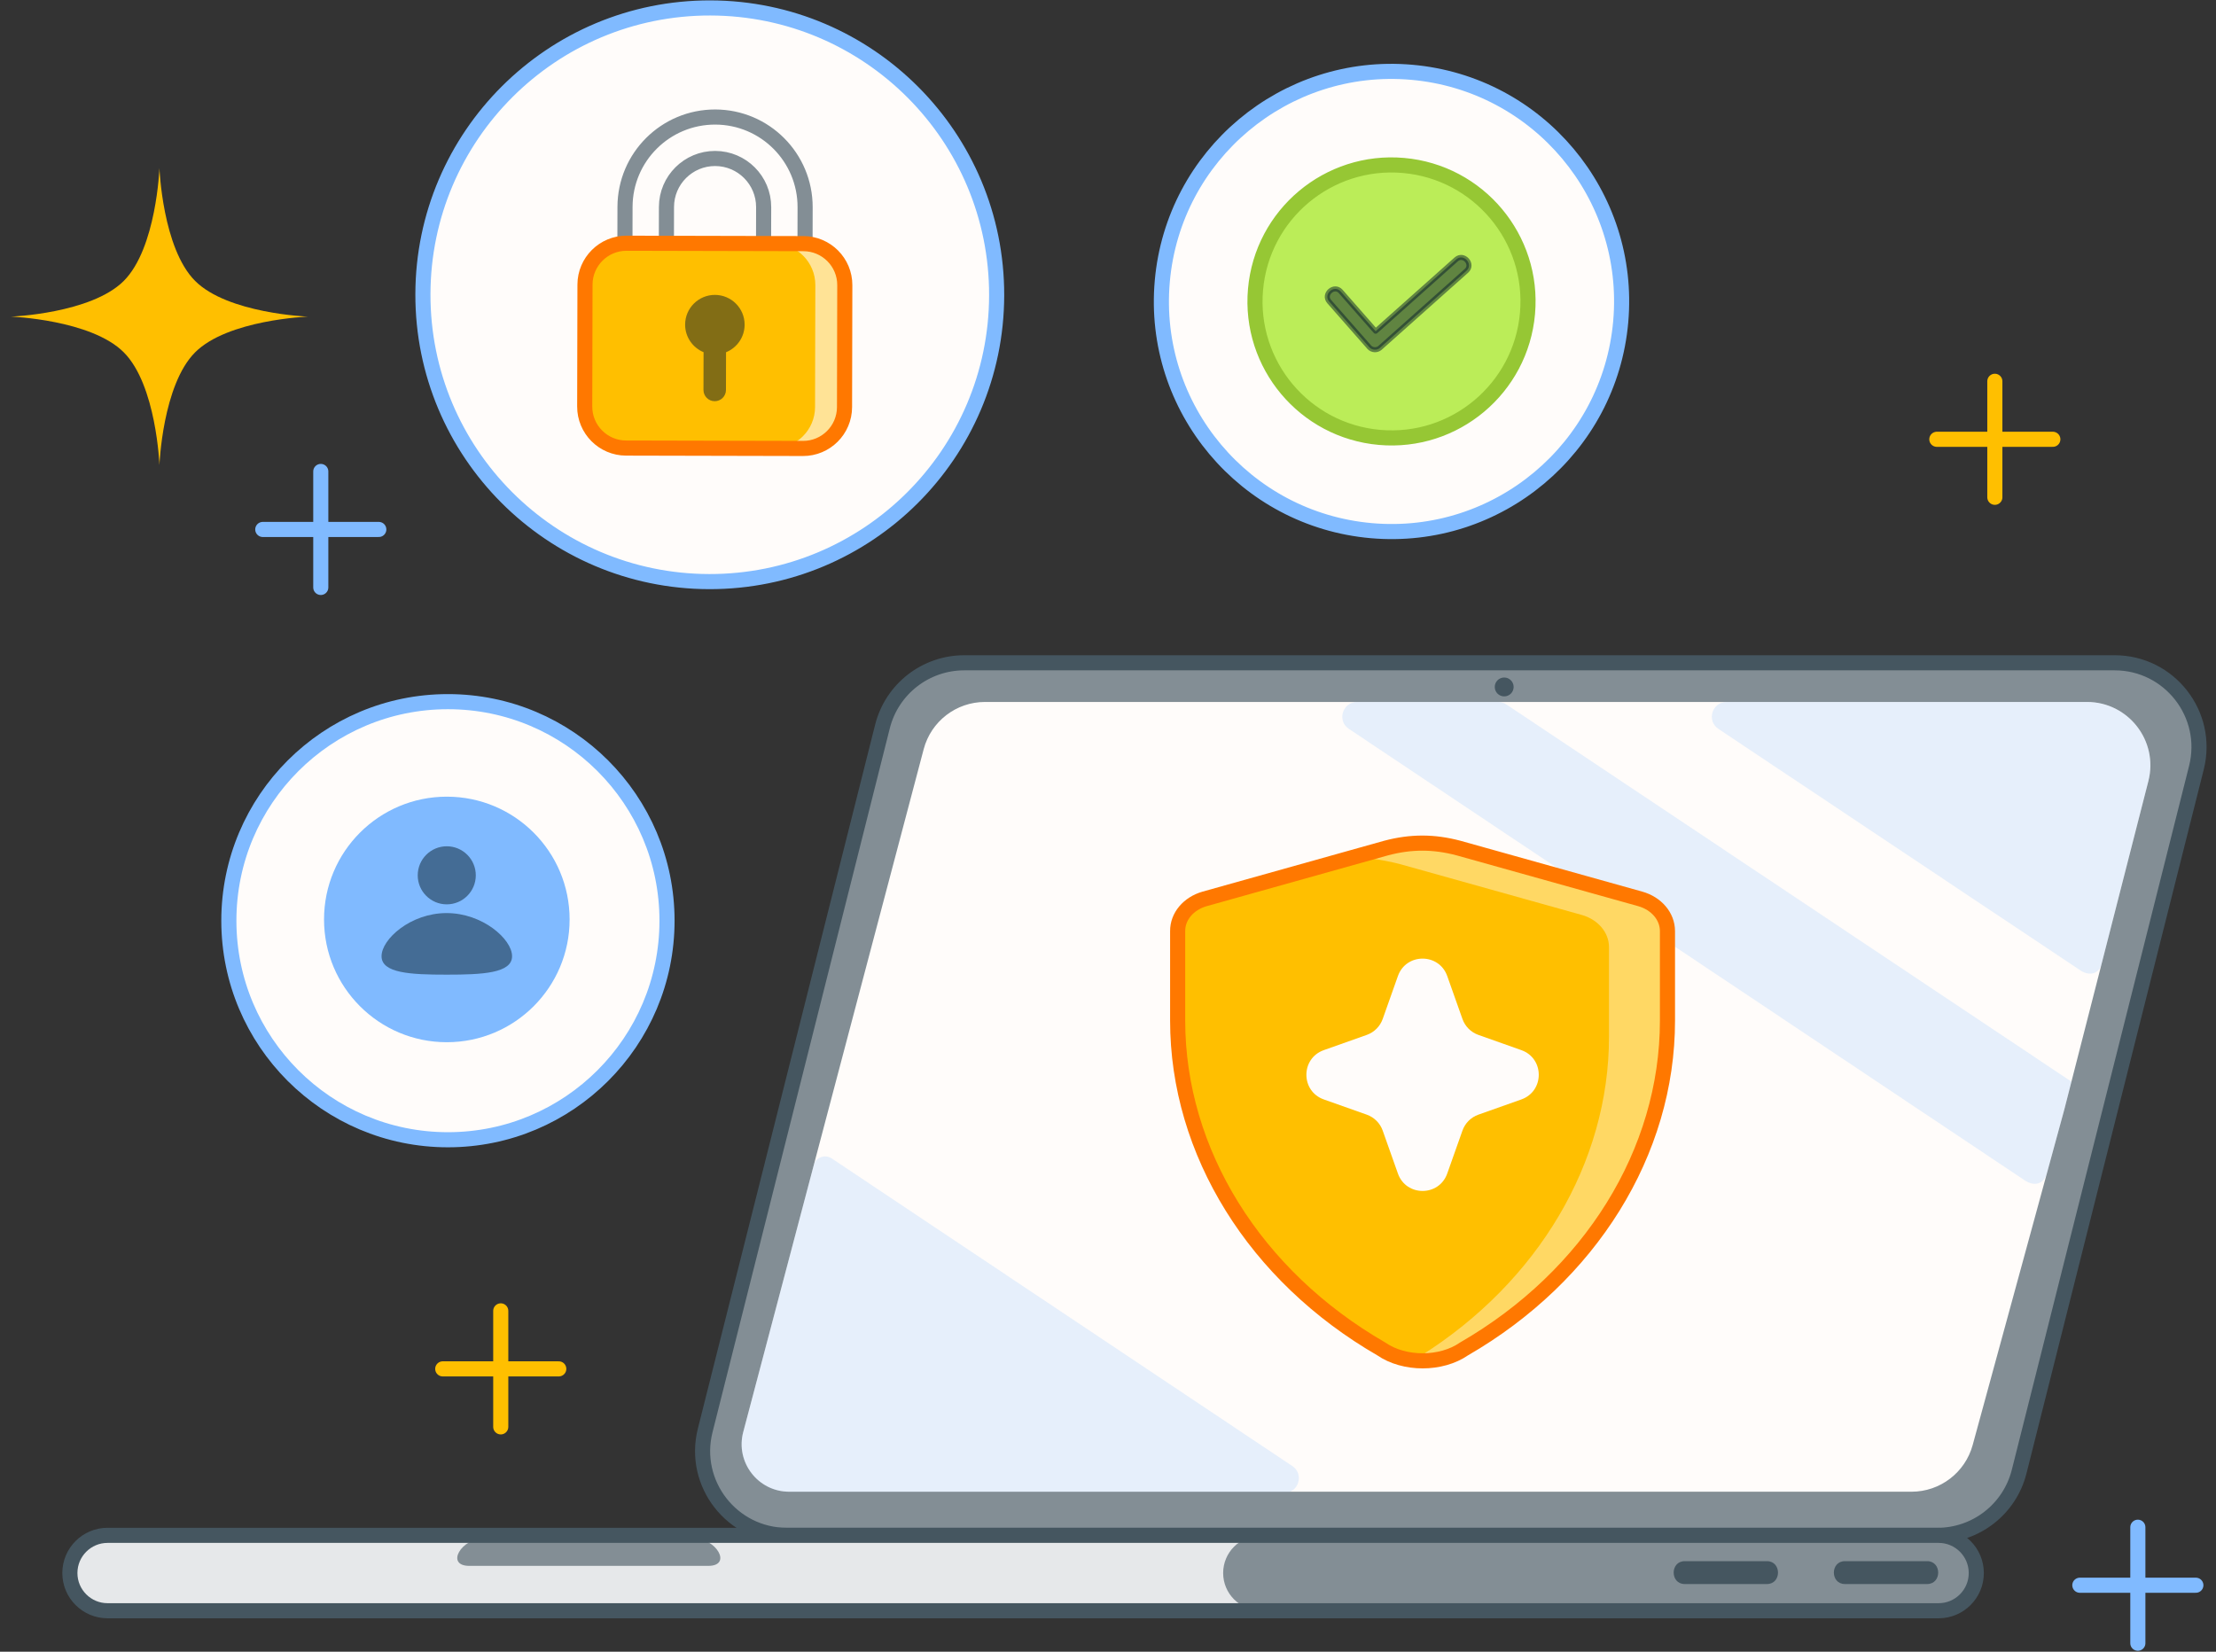 <svg width="220" height="164" viewBox="0 0 220 164" fill="none" xmlns="http://www.w3.org/2000/svg">
<rect x="0" y="0" width="220" height="164" fill="#333333" stroke="none"/>
<path d="M87.609 72.138C88.546 68.417 91.892 65.81 95.729 65.81H209.936C215.389 65.81 219.387 70.939 218.056 76.227L200.456 146.122C199.519 149.843 196.173 152.45 192.336 152.45H78.129C72.676 152.45 68.678 147.321 70.009 142.033L87.609 72.138Z" fill="#838E95"/>
<path d="M91.702 74.386C92.432 71.624 94.931 69.699 97.789 69.699H207.188C211.298 69.699 214.306 73.574 213.287 77.556L204.938 110.178L195.844 143.48C195.096 146.218 192.609 148.117 189.771 148.117H78.352C75.254 148.117 72.995 145.184 73.787 142.189L91.702 74.386Z" fill="#FFFCFA"/>
<g opacity="0.2">
<path d="M171.404 69.707C169.966 69.707 169.401 71.572 170.597 72.37L206.621 96.407C207.467 96.919 208.342 96.689 208.614 95.802L213.282 77.564C214.296 73.603 211.326 69.749 207.25 69.707C207.006 69.707 206.753 69.707 206.494 69.707H171.404Z" fill="#80BAFF"/>
<path d="M148.75 69.707C149.038 69.707 149.318 69.792 149.557 69.952L205.646 107.398L204.933 110.186L203.188 116.577C202.887 117.519 202.028 117.849 201.053 117.227L133.912 72.37C132.716 71.571 133.282 69.707 134.72 69.707H148.75Z" fill="#80BAFF"/>
<path d="M73.906 141.728C73.91 141.715 73.914 141.703 73.917 141.692L80.804 115.629C80.993 114.919 81.914 114.592 82.563 115.018L128.298 145.567C129.324 146.252 129.054 147.72 128.049 148.125H78.347C75.249 148.125 72.99 145.192 73.782 142.197L73.906 141.728Z" fill="#80BAFF"/>
</g>
<path d="M148.396 68.21C148.396 68.728 148.816 69.147 149.334 69.147C149.851 69.147 150.271 68.728 150.271 68.21C150.271 67.692 149.851 67.272 149.334 67.272C148.816 67.272 148.396 67.692 148.396 68.21Z" fill="#455660"/>
<path d="M87.609 72.138C88.546 68.417 91.892 65.81 95.729 65.81H209.936C215.389 65.81 219.387 70.939 218.056 76.227L200.456 146.122C199.519 149.843 196.173 152.45 192.336 152.45H78.129C72.676 152.45 68.678 147.321 70.009 142.033L87.609 72.138Z" stroke="#455660" stroke-width="1.5" stroke-linecap="round" stroke-linejoin="round"/>
<path d="M165.542 92.451C165.542 90.99 164.451 89.709 162.841 89.254L144.786 84.203C142.325 83.553 140.08 83.553 137.62 84.203L119.594 89.254C117.995 89.709 116.904 90.99 116.915 92.451V101.331C116.915 114.398 124.593 126.698 137.131 133.939C139.408 135.515 143.068 135.515 145.345 133.939C157.872 126.704 165.542 114.402 165.542 101.35V92.451Z" fill="#FFBF00"/>
<path opacity="0.4" d="M162.841 89.247C164.451 89.702 165.542 90.983 165.542 92.444V101.343C165.542 114.281 158.005 126.483 145.67 133.742C145.455 133.869 145.243 134.004 145.024 134.125C144.428 134.453 143.044 135.086 141.238 135.086C140.958 135.086 140.875 134.733 141.111 134.583C152.706 127.25 159.738 115.441 159.738 102.943V94.045C159.738 92.584 158.647 91.303 157.037 90.848L139.046 85.815C139.003 85.803 138.961 85.792 138.918 85.781C138.55 85.687 136.657 85.22 135.399 85.22C134.48 85.22 133.222 85.469 132.467 85.64L137.554 84.215C137.598 84.202 137.641 84.191 137.685 84.179C138.058 84.084 139.947 83.619 141.203 83.619C142.461 83.619 144.354 84.086 144.722 84.18C144.765 84.191 144.807 84.202 144.85 84.214L162.841 89.247Z" fill="#FFFCFA"/>
<path d="M143.679 96.914C142.861 94.607 139.599 94.607 138.782 96.914L137.271 101.178C137.009 101.916 136.428 102.497 135.69 102.759L131.426 104.27C129.119 105.087 129.119 108.35 131.426 109.167L135.69 110.678C136.428 110.94 137.009 111.52 137.271 112.259L138.782 116.523C139.599 118.83 142.861 118.83 143.679 116.523L145.19 112.259C145.451 111.52 146.032 110.94 146.771 110.678L151.035 109.167C153.342 108.35 153.342 105.087 151.035 104.27L146.771 102.759C146.032 102.497 145.451 101.916 145.19 101.178L143.679 96.914Z" fill="#FFFCFA"/>
<path d="M165.542 92.451C165.542 90.99 164.451 89.709 162.841 89.254L144.786 84.203C142.325 83.553 140.08 83.553 137.62 84.203L119.594 89.254C117.995 89.709 116.904 90.99 116.915 92.451V101.331C116.915 114.398 124.593 126.698 137.131 133.939C139.408 135.515 143.068 135.515 145.345 133.939C157.872 126.704 165.542 114.402 165.542 101.35V92.451Z" stroke="#FF7800" stroke-width="1.5" stroke-linejoin="round"/>
<path d="M6.937 156.192C6.937 154.124 8.613 152.448 10.681 152.448H192.459C194.526 152.448 196.202 154.124 196.202 156.192C196.202 158.26 194.526 159.936 192.459 159.936H10.681C8.613 159.936 6.937 158.26 6.937 156.192Z" fill="#E6E8EA"/>
<path d="M46.594 155.48C44.186 155.48 45.77 152.705 48.178 152.705L68.731 152.705C71.139 152.705 72.723 155.48 70.316 155.48H46.594Z" fill="#838E95"/>
<path d="M121.432 156.19C121.432 154.146 123.089 152.488 125.134 152.488H192.501C194.545 152.488 196.202 154.146 196.202 156.19C196.202 158.234 194.545 159.892 192.501 159.892H125.134C123.089 159.892 121.432 158.234 121.432 156.19Z" fill="#838E95"/>
<path d="M183.161 155.012L191.321 155.012C192.786 155.012 192.786 157.284 191.321 157.284L183.161 157.284C181.696 157.284 181.696 155.012 183.161 155.012Z" fill="#455660"/>
<path d="M167.257 155.012L175.418 155.012C176.883 155.012 176.883 157.284 175.418 157.284L167.257 157.284C165.792 157.284 165.792 155.012 167.257 155.012Z" fill="#455660"/>
<path d="M6.937 156.192C6.937 154.124 8.613 152.448 10.681 152.448H192.459C194.526 152.448 196.202 154.124 196.202 156.192C196.202 158.26 194.526 159.936 192.459 159.936H10.681C8.613 159.936 6.937 158.26 6.937 156.192Z" stroke="#455660" stroke-width="1.5" stroke-linecap="round" stroke-linejoin="round"/>
<path d="M31.847 46.812V58.329M26.088 52.571H37.606" stroke="#80BAFF" stroke-width="1.5" stroke-linecap="round" stroke-linejoin="round"/>
<path d="M198.044 37.859V49.377M192.285 43.618H203.802" stroke="#FFBF00" stroke-width="1.5" stroke-linecap="round" stroke-linejoin="round"/>
<path d="M49.714 130.16V141.678M43.955 135.919H55.473" stroke="#FFBF00" stroke-width="1.5" stroke-linecap="round" stroke-linejoin="round"/>
<path d="M212.241 151.643V163.16M206.482 157.402H218" stroke="#80BAFF" stroke-width="1.5" stroke-linecap="round" stroke-linejoin="round"/>
<path d="M15.829 16.698C15.829 16.698 15.528 24.652 12.286 27.895C9.043 31.137 1.089 31.438 1.089 31.438C1.089 31.438 9.043 31.739 12.286 34.982C15.528 38.225 15.829 46.178 15.829 46.178C15.829 46.178 16.13 38.225 19.373 34.982C22.616 31.739 30.569 31.438 30.569 31.438C30.569 31.438 22.616 31.137 19.373 27.895C16.13 24.652 15.829 16.698 15.829 16.698Z" fill="#FFBF00"/>
<path d="M160.903 31.942C159.795 44.51 148.707 53.8 136.139 52.691C123.571 51.583 114.281 40.495 115.389 27.927C116.498 15.359 127.585 6.069 140.154 7.177C152.722 8.286 162.012 19.373 160.903 31.942Z" fill="#FFFCFA"/>
<circle cx="138.146" cy="29.934" r="22.845" transform="rotate(5.041 138.146 29.934)" stroke="#80BAFF" stroke-width="1.5" stroke-linecap="round" stroke-linejoin="round"/>
<circle cx="138.146" cy="29.93" r="13.553" transform="rotate(5.041 138.146 29.93)" fill="#BBED58"/>
<circle cx="138.146" cy="29.93" r="13.553" transform="rotate(5.041 138.146 29.93)" stroke="#96C734" stroke-width="1.5" stroke-linecap="round" stroke-linejoin="round"/>
<path opacity="0.5" fill-rule="evenodd" clip-rule="evenodd" d="M145.584 26.893L137.011 34.535C136.7 34.812 136.207 34.782 135.932 34.469L131.963 29.949C131.315 29.211 132.46 28.206 133.108 28.944L136.57 32.887L144.571 25.756C145.304 25.102 146.317 26.239 145.584 26.893Z" fill="#071D2B" stroke="#071D2B" stroke-width="0.5" stroke-linecap="round" stroke-linejoin="round"/>
<circle cx="28.48" cy="28.48" r="28.48" transform="matrix(-1 -0.002 -0.002 1 99.003 0.846)" fill="#FFFCFA"/>
<path fill-rule="evenodd" clip-rule="evenodd" d="M79.93 20.581C79.942 15.643 75.948 11.631 71.011 11.62C66.073 11.609 62.061 15.602 62.05 20.54L62.039 25.393C62.036 26.529 62.955 27.453 64.092 27.456C65.229 27.458 66.152 26.539 66.155 25.402L66.166 20.549C66.172 17.885 68.337 15.73 71.001 15.736C73.665 15.742 75.82 17.907 75.814 20.571L75.782 34.394C75.779 35.531 76.699 36.454 77.835 36.457C78.972 36.459 79.896 35.54 79.898 34.403L79.93 20.581Z" fill="#FFFCFA"/>
<path d="M66.155 25.402C66.152 26.539 65.229 27.458 64.092 27.456C62.955 27.453 62.036 26.529 62.039 25.393L62.05 20.54C62.061 15.602 66.073 11.609 71.011 11.62C75.948 11.631 79.942 15.643 79.93 20.581L79.898 34.403C79.896 35.54 78.972 36.459 77.835 36.457C76.699 36.454 75.779 35.531 75.782 34.394L75.814 20.571C75.82 17.907 73.665 15.742 71.001 15.736C68.337 15.73 66.172 17.885 66.166 20.549L66.155 25.402ZM66.155 25.402L64.097 25.397" stroke="#838E95" stroke-width="1.5" stroke-linecap="round" stroke-linejoin="round"/>
<rect width="25.793" height="20.338" rx="3.361" transform="matrix(-1 -0.002 -0.002 1 83.88 24.201)" fill="#FFBF00"/>
<path opacity="0.6" d="M79.763 24.192C82.037 24.197 83.876 26.044 83.87 28.318L83.843 40.423C83.837 42.696 81.99 44.535 79.717 44.529L76.791 44.523C79.065 44.528 80.912 42.689 80.917 40.416L80.945 28.311C80.95 26.037 79.112 24.19 76.838 24.185L79.763 24.192Z" fill="#FFFCFA"/>
<path d="M83.87 28.318C83.876 26.044 82.037 24.197 79.763 24.192L62.203 24.151C59.93 24.146 58.082 25.985 58.077 28.258L58.049 40.363C58.044 42.636 59.883 44.484 62.156 44.489L79.717 44.529C81.99 44.535 83.837 42.696 83.843 40.423L83.87 28.318Z" stroke="#FF7800" stroke-width="1.5" stroke-linecap="round" stroke-linejoin="round"/>
<path opacity="0.5" d="M69.848 34.968C68.772 34.525 68.015 33.464 68.017 32.228C68.021 30.597 69.347 29.277 70.978 29.281C72.609 29.285 73.929 30.61 73.925 32.242C73.922 33.478 73.16 34.536 72.08 34.974L72.072 38.724C72.07 39.34 71.569 39.839 70.953 39.837C70.337 39.836 69.838 39.335 69.839 38.719L69.848 34.968Z" fill="#071D2B"/>
<circle cx="28.48" cy="28.48" r="28.48" transform="matrix(-1 -0.002 -0.002 1 99.003 0.846)" stroke="#80BAFF" stroke-width="1.5" stroke-linecap="round" stroke-linejoin="round"/>
<circle cx="44.47" cy="91.419" r="21.75" fill="#FFFCFA"/>
<circle cx="44.47" cy="91.419" r="21.75" stroke="#80BAFF" stroke-width="1.5" stroke-linecap="round" stroke-linejoin="round"/>
<path d="M56.55 91.294C56.55 98.027 51.092 103.485 44.359 103.485C37.627 103.485 32.169 98.027 32.169 91.294C32.169 84.562 37.627 79.103 44.359 79.103C51.092 79.103 56.55 84.562 56.55 91.294Z" fill="#80BAFF"/>
<g opacity="0.5">
<path d="M50.837 94.945C50.837 96.633 47.913 96.776 44.335 96.776C40.757 96.776 37.88 96.633 37.88 94.945C37.88 93.256 40.757 90.662 44.335 90.662C47.913 90.662 50.837 93.256 50.837 94.945Z" fill="#071D2B"/>
<path d="M47.236 86.913C47.236 88.504 45.946 89.795 44.354 89.795C42.762 89.795 41.471 88.504 41.471 86.913C41.471 85.321 42.762 84.03 44.354 84.03C45.946 84.03 47.236 85.321 47.236 86.913Z" fill="#071D2B"/>
</g>
</svg>
